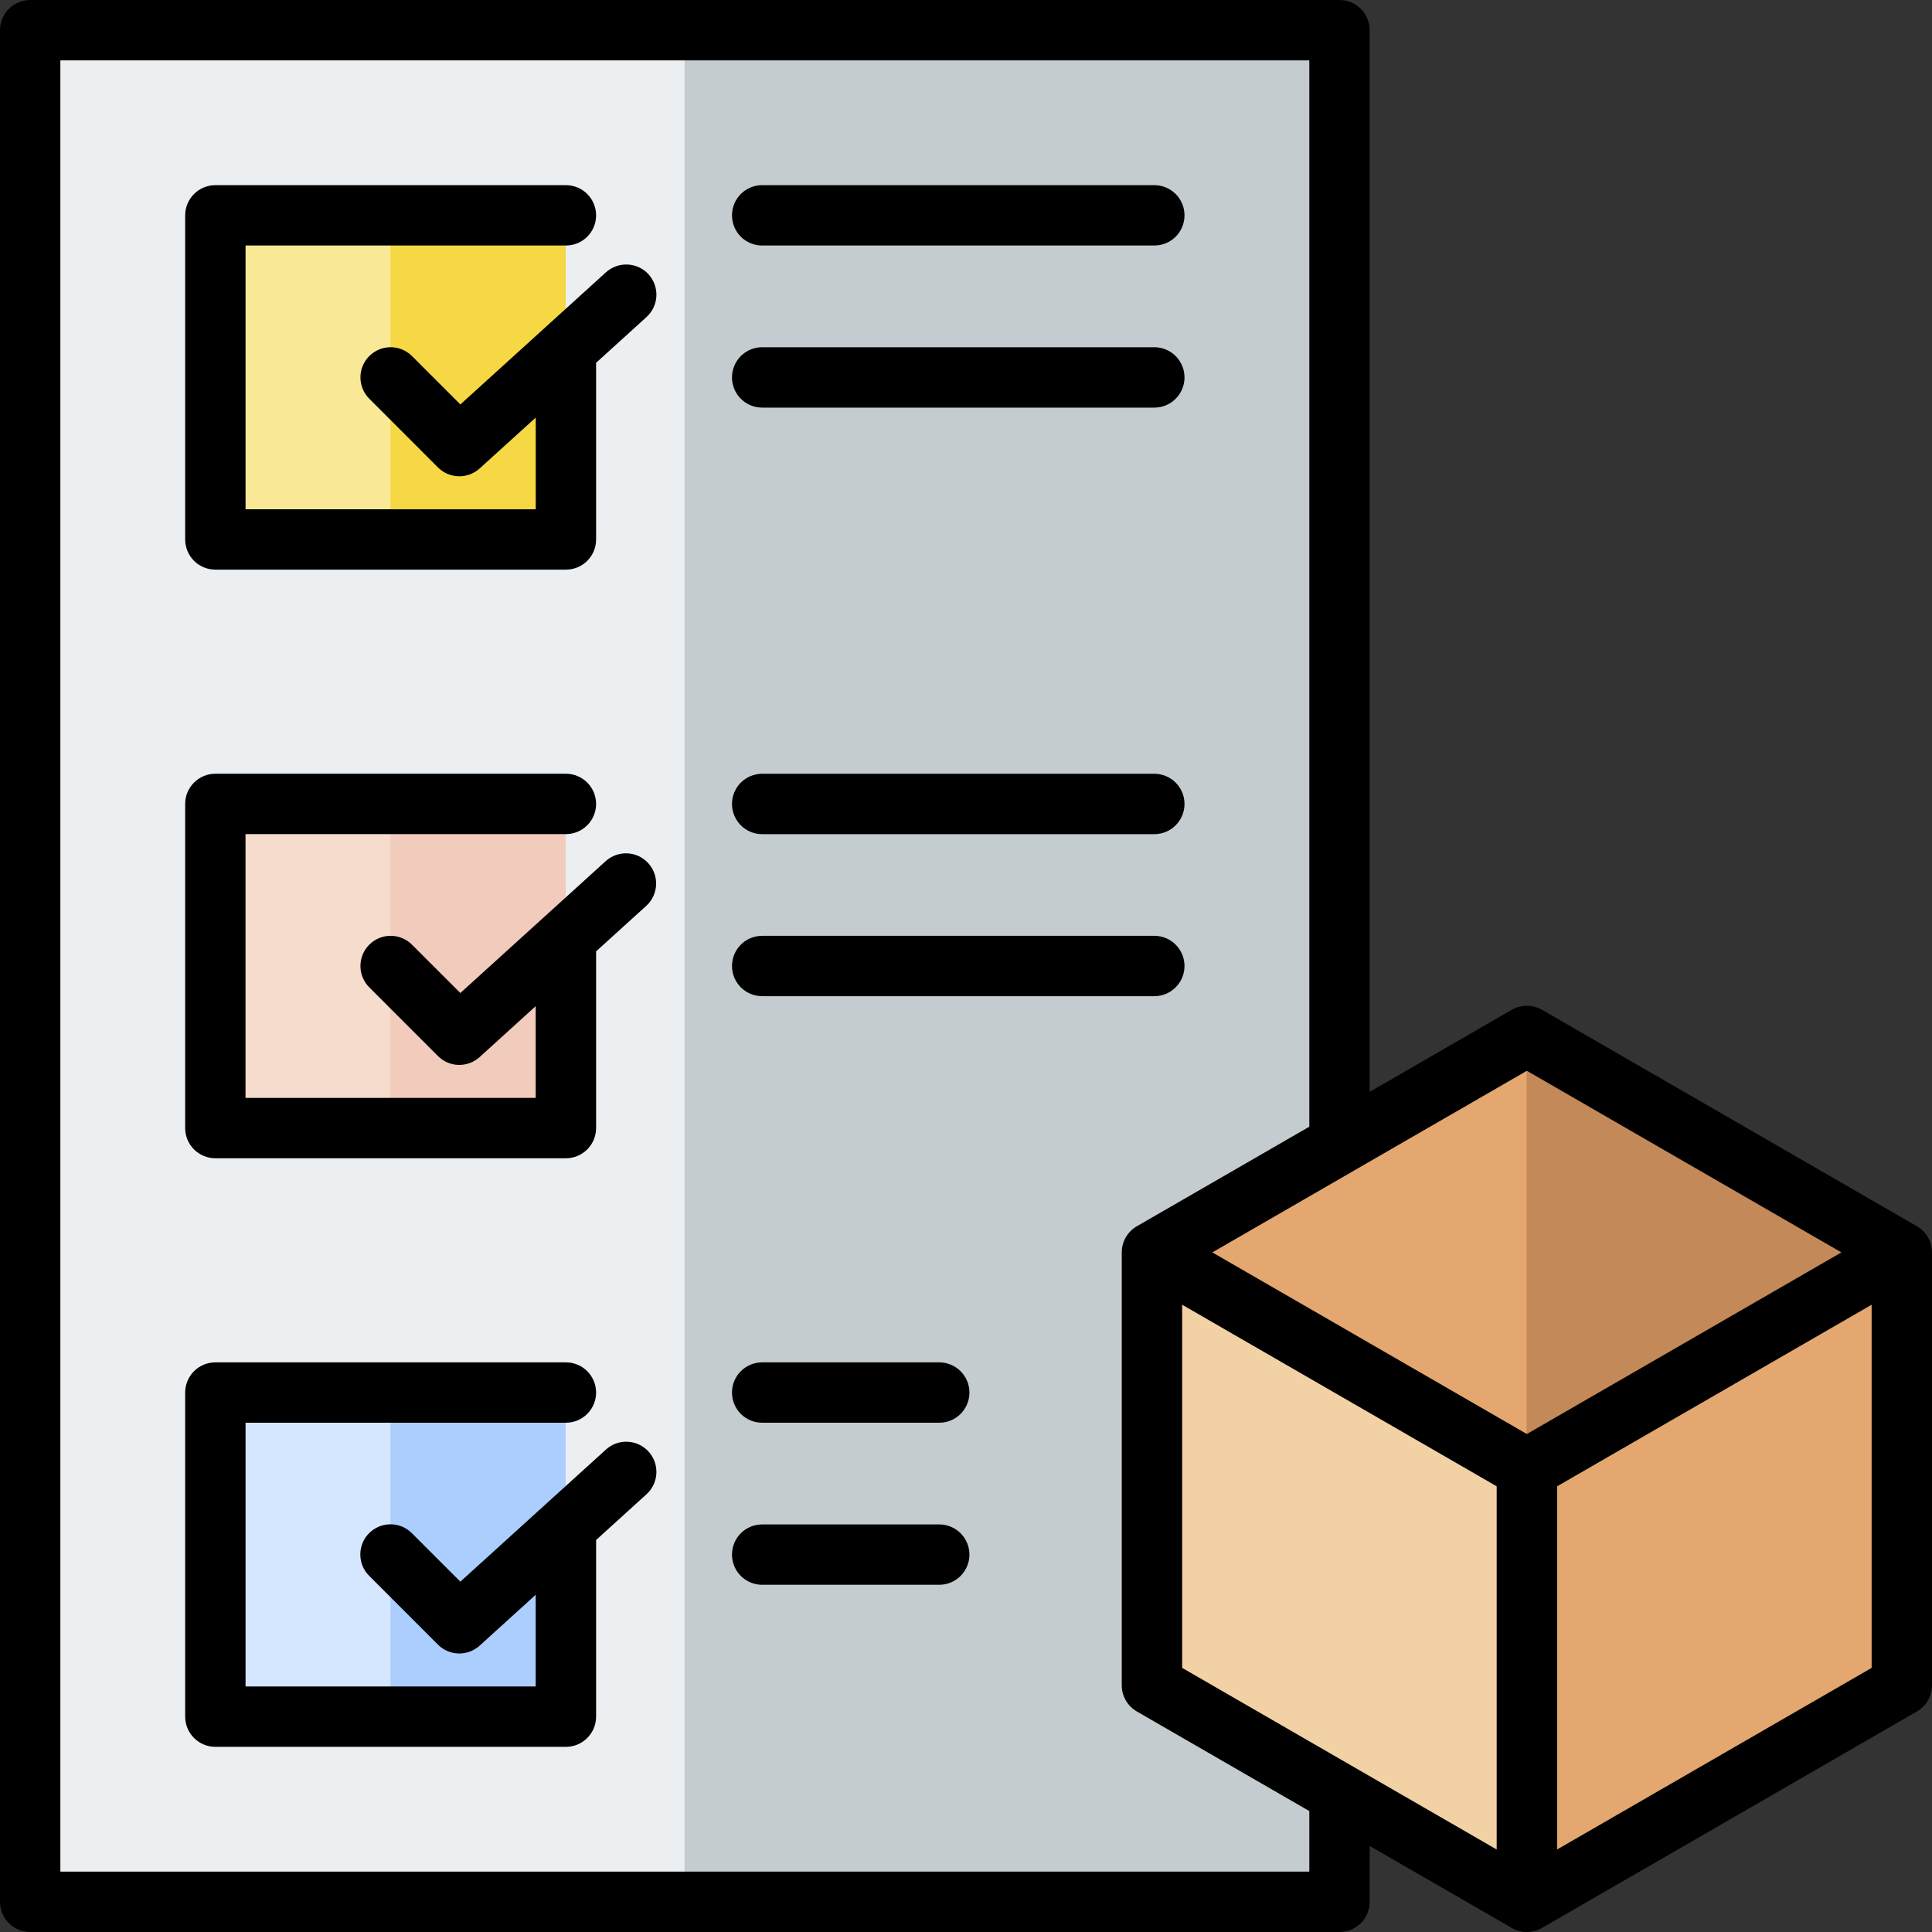 <svg width="50" height="50" viewBox="0 0 50 50" fill="none" xmlns="http://www.w3.org/2000/svg">
<rect x="0" y="0" width="50" height="50" fill="#333333" stroke="none"/>
<g clip-path="url(#clip0_2902_3918)">
<path fill-rule="evenodd" clip-rule="evenodd" d="M0.775 0.766H34.66V49.203H0.775V0.766Z" fill="#ECEFF1"/>
<path fill-rule="evenodd" clip-rule="evenodd" d="M17.717 0.766H34.659V49.203H17.717V0.766Z" fill="#C4CCCF"/>
<path d="M5.566 20.791H14.639V29.178H5.566V20.791Z" fill="#F6DCCD"/>
<path d="M5.566 36.024H14.639V44.411H5.566V36.024Z" fill="#D5E7FF"/>
<path d="M10.104 20.791H14.64V29.178H10.104V20.791Z" fill="#F1CBBC"/>
<path d="M10.104 36.023H14.64V44.411H10.104V36.023Z" fill="#ACCEFF"/>
<path d="M5.566 5.558H14.639V13.945H5.566V5.558Z" fill="#F9E997"/>
<path d="M10.104 5.558H14.64V13.945H10.104V5.558Z" fill="#F5D844"/>
<path fill-rule="evenodd" clip-rule="evenodd" d="M39.508 26.794L49.225 32.404V43.624L39.508 49.234L29.791 43.624V32.404L39.508 26.794Z" fill="#E3A76F"/>
<path fill-rule="evenodd" clip-rule="evenodd" d="M39.508 38.014V26.794L49.225 32.404L39.508 38.014Z" fill="#C48958"/>
<path fill-rule="evenodd" clip-rule="evenodd" d="M39.508 49.234V38.014L29.791 32.404V43.624L39.508 49.234Z" fill="#F2D1A5"/>
<path fill-rule="evenodd" clip-rule="evenodd" d="M39.508 38.014V49.234L49.225 43.624V32.404L39.508 38.014Z" fill="#E3A76F"/>
<path fill-rule="evenodd" clip-rule="evenodd" d="M48.438 43.165V33.766L40.297 38.466V47.865L48.438 43.165ZM33.885 46.87L29.422 44.293C29.303 44.225 29.204 44.126 29.136 44.007C29.067 43.888 29.031 43.754 29.031 43.616V32.412C29.031 32.275 29.067 32.14 29.136 32.021C29.204 31.902 29.303 31.804 29.422 31.735L33.885 29.159V1.562H1.562V48.438H33.885V46.87ZM30.594 43.165V33.766L38.734 38.465V47.865L30.594 43.165ZM31.375 32.412L39.515 27.712L47.656 32.412L39.515 37.112L31.375 32.412ZM50 32.412V43.616C50 43.754 49.964 43.888 49.895 44.007C49.827 44.126 49.728 44.225 49.609 44.293L39.906 49.895C39.787 49.964 39.653 50 39.516 50C39.378 50 39.244 49.964 39.125 49.895L35.447 47.773V49.219C35.447 49.426 35.365 49.625 35.218 49.771C35.072 49.918 34.873 50 34.666 50H0.781C0.574 50 0.375 49.918 0.229 49.771C0.082 49.625 0 49.426 0 49.219V0.781C0 0.574 0.082 0.375 0.229 0.229C0.375 0.082 0.574 0 0.781 0L34.666 0C34.873 0 35.072 0.082 35.218 0.229C35.365 0.375 35.447 0.574 35.447 0.781V28.257L39.125 26.133C39.244 26.065 39.378 26.029 39.515 26.029C39.653 26.029 39.787 26.065 39.906 26.133L49.609 31.735C49.728 31.804 49.827 31.902 49.895 32.021C49.964 32.14 50 32.275 50 32.412ZM24.308 39.452C24.515 39.452 24.713 39.534 24.86 39.68C25.006 39.827 25.089 40.026 25.089 40.233C25.089 40.44 25.006 40.639 24.86 40.785C24.713 40.932 24.515 41.014 24.308 41.014H19.725C19.517 41.014 19.319 40.932 19.172 40.785C19.026 40.639 18.944 40.44 18.944 40.233C18.944 40.026 19.026 39.827 19.172 39.68C19.319 39.534 19.517 39.452 19.725 39.452H24.308ZM24.308 35.258C24.515 35.258 24.713 35.34 24.86 35.487C25.006 35.633 25.089 35.832 25.089 36.039C25.089 36.246 25.006 36.445 24.86 36.592C24.713 36.738 24.515 36.82 24.308 36.82H19.725C19.517 36.82 19.319 36.738 19.172 36.592C19.026 36.445 18.944 36.246 18.944 36.039C18.944 35.832 19.026 35.633 19.172 35.487C19.319 35.34 19.517 35.258 19.725 35.258H24.308ZM19.725 25.781C19.517 25.781 19.319 25.699 19.172 25.552C19.026 25.406 18.944 25.207 18.944 25C18.944 24.793 19.026 24.594 19.172 24.448C19.319 24.301 19.517 24.219 19.725 24.219H29.874C30.081 24.219 30.28 24.301 30.426 24.448C30.573 24.594 30.655 24.793 30.655 25C30.655 25.207 30.573 25.406 30.426 25.552C30.28 25.699 30.081 25.781 29.874 25.781H19.725ZM19.725 21.588C19.517 21.588 19.319 21.506 19.172 21.359C19.026 21.212 18.944 21.014 18.944 20.806C18.944 20.599 19.026 20.401 19.172 20.254C19.319 20.108 19.517 20.025 19.725 20.025H29.874C30.081 20.025 30.28 20.108 30.426 20.254C30.573 20.401 30.655 20.599 30.655 20.806C30.655 21.014 30.573 21.212 30.426 21.359C30.28 21.506 30.081 21.588 29.874 21.588H19.725ZM19.725 10.549C19.517 10.549 19.319 10.467 19.172 10.32C19.026 10.174 18.944 9.975 18.944 9.768C18.944 9.56 19.026 9.362 19.172 9.215C19.319 9.069 19.517 8.986 19.725 8.986H29.874C30.081 8.986 30.28 9.069 30.426 9.215C30.573 9.362 30.655 9.56 30.655 9.768C30.655 9.975 30.573 10.174 30.426 10.32C30.28 10.467 30.081 10.549 29.874 10.549H19.725ZM19.725 6.354C19.517 6.354 19.319 6.272 19.172 6.126C19.026 5.979 18.944 5.78 18.944 5.573C18.944 5.366 19.026 5.167 19.172 5.021C19.319 4.874 19.517 4.792 19.725 4.792H29.874C30.081 4.792 30.28 4.874 30.426 5.021C30.573 5.167 30.655 5.366 30.655 5.573C30.655 5.78 30.573 5.979 30.426 6.126C30.28 6.272 30.081 6.354 29.874 6.354H19.725ZM15.682 37.514C15.835 37.374 16.038 37.302 16.245 37.312C16.452 37.322 16.646 37.414 16.785 37.567C16.925 37.721 16.997 37.923 16.987 38.13C16.977 38.337 16.885 38.532 16.732 38.671L15.427 39.855V44.427C15.427 44.634 15.345 44.833 15.198 44.979C15.052 45.126 14.853 45.208 14.646 45.208H5.573C5.366 45.208 5.168 45.126 5.021 44.979C4.875 44.833 4.792 44.634 4.792 44.427V36.039C4.792 35.832 4.875 35.633 5.021 35.486C5.168 35.34 5.366 35.258 5.573 35.258H14.646C14.853 35.258 15.052 35.34 15.198 35.486C15.345 35.633 15.427 35.832 15.427 36.039C15.427 36.246 15.345 36.445 15.198 36.591C15.052 36.738 14.853 36.82 14.646 36.82H6.355V43.645H13.864V41.272L12.413 42.59C12.264 42.724 12.069 42.797 11.869 42.792C11.668 42.787 11.477 42.705 11.335 42.564L9.557 40.785C9.483 40.713 9.425 40.627 9.385 40.532C9.346 40.437 9.325 40.335 9.325 40.232C9.324 40.129 9.345 40.027 9.384 39.931C9.423 39.836 9.481 39.75 9.554 39.677C9.627 39.604 9.713 39.547 9.808 39.507C9.904 39.468 10.006 39.448 10.109 39.449C10.212 39.449 10.313 39.469 10.409 39.509C10.503 39.549 10.59 39.608 10.662 39.681L11.914 40.933L15.682 37.514ZM15.682 22.28C15.836 22.144 16.037 22.074 16.242 22.085C16.448 22.096 16.64 22.188 16.778 22.34C16.916 22.492 16.989 22.693 16.98 22.898C16.971 23.104 16.882 23.298 16.731 23.438L15.427 24.621V29.194C15.427 29.401 15.344 29.6 15.198 29.747C15.051 29.893 14.853 29.976 14.645 29.976H5.573C5.366 29.975 5.167 29.893 5.021 29.747C4.874 29.6 4.792 29.401 4.792 29.194V20.806C4.792 20.598 4.874 20.4 5.021 20.253C5.167 20.107 5.366 20.024 5.573 20.024H14.645C14.853 20.024 15.051 20.107 15.198 20.253C15.344 20.4 15.427 20.598 15.427 20.806C15.427 21.013 15.344 21.212 15.198 21.358C15.051 21.505 14.853 21.587 14.645 21.587H6.354V28.413H13.864V26.039L12.413 27.357C12.264 27.492 12.07 27.564 11.869 27.56C11.668 27.555 11.477 27.473 11.335 27.331L9.557 25.553C9.41 25.406 9.328 25.207 9.328 25C9.328 24.793 9.41 24.594 9.557 24.448C9.703 24.301 9.902 24.219 10.109 24.219C10.317 24.219 10.515 24.301 10.662 24.448L11.914 25.699L15.682 22.28ZM16.785 7.1C16.924 7.254 16.997 7.457 16.987 7.664C16.977 7.871 16.885 8.066 16.732 8.205L15.427 9.389V13.961C15.427 14.064 15.407 14.165 15.368 14.26C15.329 14.355 15.271 14.441 15.198 14.514C15.126 14.586 15.04 14.644 14.945 14.683C14.85 14.722 14.748 14.742 14.646 14.742H5.574C5.366 14.742 5.168 14.66 5.021 14.514C4.875 14.367 4.792 14.168 4.792 13.961V5.573C4.792 5.366 4.875 5.167 5.021 5.021C5.168 4.874 5.366 4.792 5.574 4.792H14.646C14.853 4.792 15.052 4.874 15.198 5.021C15.345 5.167 15.427 5.366 15.427 5.573C15.427 5.78 15.345 5.979 15.198 6.126C15.052 6.272 14.853 6.354 14.646 6.354H6.355V13.18H13.865V10.807L12.413 12.124C12.264 12.259 12.069 12.331 11.869 12.326C11.668 12.321 11.477 12.239 11.335 12.098L9.557 10.319C9.41 10.173 9.328 9.974 9.328 9.767C9.328 9.56 9.41 9.361 9.557 9.214C9.703 9.068 9.902 8.986 10.109 8.986C10.317 8.986 10.515 9.068 10.662 9.215L11.914 10.467L15.681 7.048C15.835 6.909 16.037 6.836 16.244 6.846C16.451 6.856 16.646 6.947 16.785 7.1Z" fill="black"/>
</g>
<defs>
<clipPath id="clip0_2902_3918">
<rect width="50" height="50" fill="white"/>
</clipPath>
</defs>
</svg>
